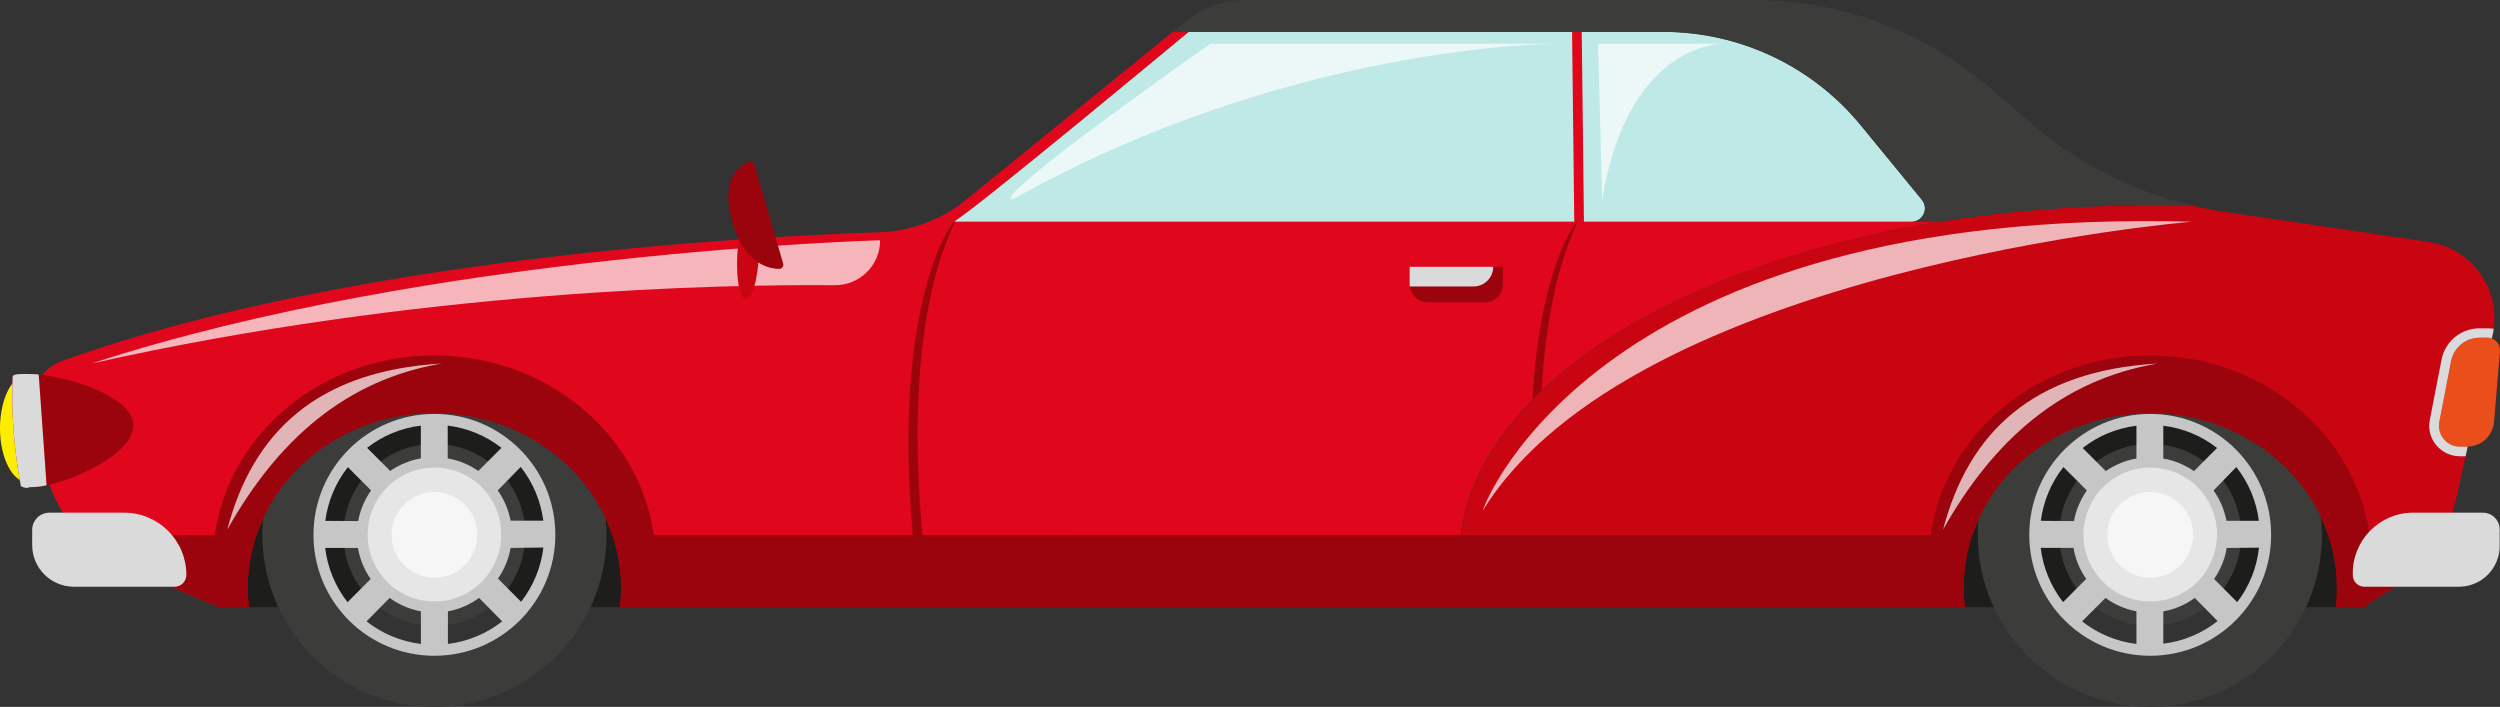 <?xml version="1.0" encoding="UTF-8"?>
<svg id="Layer_2" data-name="Layer 2" xmlns="http://www.w3.org/2000/svg" width="1900" height="537.24" viewBox="0 0 1900 537.24">
  <rect x="0" y="0" width="1900" height="537.24" fill="#333333" stroke="none"/>
  <defs>
    <style>
      .cls-1 {
        fill: #f6f6f6;
      }

      .cls-2 {
        fill: #bfe9e6;
      }

      .cls-3 {
        fill: #e94e1b;
      }

      .cls-4 {
        fill: #9c040d;
      }

      .cls-5 {
        fill: #c90511;
      }

      .cls-6 {
        fill: #e6e6e6;
      }

      .cls-7 {
        fill: #dadada;
      }

      .cls-8 {
        fill: #3c3c3b;
      }

      .cls-9 {
        fill: #fff;
        isolation: isolate;
        opacity: .7;
      }

      .cls-10 {
        fill: #ffed00;
      }

      .cls-11 {
        fill: #c6c6c6;
      }

      .cls-12 {
        fill: #e0071c;
      }

      .cls-13 {
        fill: #1d1d1b;
      }
    </style>
  </defs>
  <g id="Layer_1-2" data-name="Layer 1">
    <g id="_Слой_2" data-name="Слой 2">
      <g id="_Слой_1-2" data-name="Слой 1-2">
        <path class="cls-12" d="M1452.17,168.5h21.55c-130.05,21.09-238.09,67.6-302.01,128.16-2.5,2.2-4.7,4.7-7.05,7.05-35.49,36.05-55.55,76.59-55.55,119.94-.05,12.74,1.66,25.42,5.11,37.68H166.15l-68.73-29.1c-32.26-13.77-55.86-42.31-63.31-76.59-3.47-14.19-6.48-29.26-8.99-42.02-3.39-16.79,6.04-33.52,22.16-39.32,217.56-78.12,518.81-94.41,621.59-97.78,12.74-.43,25.29-3.14,37.07-8.02,9.96-3.93,19.26-9.37,27.57-16.13L891.13,24.36h12.15s-168.49,140.46-178.71,144.24h727.59v-.1Z"/>
        <path class="cls-5" d="M1895.21,250.19c-.15,1.59-.44,3.16-.87,4.7l-.56,2.66-18.33,81.69-1.58,7.51-7.51,33.44c-1.98,9.22-5.28,18.12-9.8,26.4-8.47,16.09-21.01,29.67-36.35,39.42l-24.51,15.32h-681.33c-3.44-12.26-5.16-24.94-5.11-37.68,0-43.09,20.07-83.84,55.55-119.94,2.35-2.35,4.54-4.85,7.05-7.05,63.93-60.56,171.97-107.22,302.01-128.16,52.35-8.35,105.27-12.52,158.28-12.46,12.05,0,23.9,0,35.74,.61,7.76,1.89,15.68,3.37,23.74,4.54l153.84,22.62c32.04,4.63,54.29,34.32,49.73,66.38Z"/>
        <path class="cls-2" d="M1460.29,151.44c3.79,4.18,3.47,10.64-.71,14.42-2.02,1.83-4.69,2.78-7.41,2.63H724.73c9.8-3.83,178.71-144.24,178.71-144.24h360.78c58.17,.06,113.25,26.17,150.11,71.18l45.95,56.01Z"/>
        <path class="cls-4" d="M1856.51,406.53c-8.47,16.09-21.01,29.67-36.35,39.42l-24.51,15.32H166.15l-68.73-29.05c-13.87-5.86-26.35-14.56-36.66-25.53l1795.75-.15Z"/>
        <path class="cls-13" d="M471.99,446.77c0,4.9-.31,9.79-.92,14.65H189.22c-.62-4.86-.92-9.75-.92-14.65,0-73.22,63.52-132.75,141.84-132.75s141.84,59.53,141.84,132.75Z"/>
        <g>
          <circle class="cls-8" cx="330.15" cy="406.48" r="69.13"/>
          <path class="cls-8" d="M330.15,275.72c-72.22,0-130.76,58.54-130.76,130.76s58.54,130.76,130.76,130.76,130.76-58.54,130.76-130.76h0c0-72.22-58.54-130.76-130.76-130.76Zm0,219.55c-49.04,0-88.79-39.75-88.79-88.79s39.75-88.79,88.79-88.79,88.79,39.75,88.79,88.79h0c0,49.04-39.75,88.79-88.79,88.79Z"/>
          <path class="cls-6" d="M278.22,406.48c0,28.68,23.25,51.93,51.93,51.93,28.68,0,51.93-23.25,51.93-51.93s-23.25-51.93-51.93-51.93h0c-28.68,0-51.93,23.25-51.93,51.93Z"/>
          <path class="cls-11" d="M238.24,406.48c0,50.76,41.15,91.91,91.91,91.91s91.91-41.15,91.91-91.91-41.15-91.91-91.91-91.91c-50.76,0-91.91,41.15-91.91,91.91h0Zm49.43,27.52c-3.53-5.37-6.01-11.37-7.3-17.67-.64-3.37-.96-6.79-.97-10.21,.1-9.98,3.06-19.73,8.53-28.08,3.84-5.76,8.81-10.67,14.6-14.45,23.33-15.21,54.56-8.76,69.95,14.45,3.52,5.29,6.02,11.2,7.35,17.41,.73,3.49,1.11,7.05,1.12,10.62,0,9.91-2.86,19.6-8.22,27.93-3.8,5.81-8.73,10.79-14.5,14.65-11.26,7.48-25.05,10.15-38.29,7.4-13.3-2.68-24.94-10.64-32.27-22.06Zm-8.68-93.64c11.82-9.25,25.95-15.09,40.85-16.9v24.92c-8.36,1.46-16.31,4.72-23.28,9.55l-17.56-17.56Zm61.27-16.9c14.9,1.81,29.03,7.65,40.85,16.9l-17.56,17.56c-6.98-4.82-14.92-8.08-23.28-9.55v-24.92Zm55.5,31.4c9.3,11.82,15.22,25.93,17.16,40.85h-24.87c-1.57-8.27-4.9-16.1-9.75-22.98l17.46-17.87Zm17.21,61.27c-1.77,15.03-7.63,29.28-16.95,41.2l-17.56-17.62c4.86-6.97,8.14-14.91,9.6-23.28l24.92-.31Zm-31.3,56.11c-11.92,9.4-26.19,15.33-41.26,17.16v-24.76c8.56-1.59,16.66-5.08,23.69-10.21l17.56,17.82Zm-61.78,17.16c-15.08-1.83-29.37-7.77-41.31-17.16l17.56-17.82c7.05,5.14,15.16,8.63,23.74,10.21v24.76Zm-55.76-31.76c-9.33-11.92-15.21-26.17-17-41.2h24.92c1.43,8.48,4.73,16.54,9.65,23.59l-17.56,17.62Zm-16.9-61.78c1.92-14.92,7.85-29.03,17.16-40.85l17.62,17.72c-4.91,6.96-8.25,14.91-9.8,23.28l-24.97-.15Z"/>
          <circle class="cls-1" cx="330.15" cy="406.48" r="32.58"/>
        </g>
        <path class="cls-4" d="M498.29,427.11c0,11.56-1.37,23.08-4.08,34.31h-23.13c.61-4.86,.92-9.75,.92-14.65,0-73.22-63.52-132.75-141.84-132.75s-141.84,59.28-141.84,132.75c0,4.9,.3,9.79,.92,14.65h-3.06c-5.11,0-12.51,0-20.42-.31-2.68-11.14-4.01-22.55-3.98-34.01,0-86.8,75.26-157.01,168.14-157.01s168.39,70.26,168.39,157.01Z"/>
        <path class="cls-9" d="M335.71,276.28c-94.56,5.51-143.73,52.34-162.98,126.27,38.19-68.11,90.12-113.91,162.98-126.27Z"/>
        <path class="cls-13" d="M1775.99,446.77c0,4.9-.31,9.79-.92,14.65h-281.85c-.62-4.86-.92-9.75-.92-14.65,0-73.22,63.52-132.75,141.84-132.75s141.84,59.53,141.84,132.75Z"/>
        <g>
          <circle class="cls-8" cx="1634.15" cy="406.48" r="69.13"/>
          <path class="cls-8" d="M1633.89,275.72c-72.22,0-130.76,58.54-130.76,130.76s58.54,130.76,130.76,130.76,130.76-58.54,130.76-130.76h0c0-72.22-58.54-130.76-130.76-130.76Zm0,219.55c-49.04,0-88.79-39.75-88.79-88.79s39.75-88.79,88.79-88.79c49.04,0,88.79,39.75,88.79,88.79s-39.75,88.79-88.79,88.79h0Z"/>
          <path class="cls-6" d="M1582.22,406.48c0,28.68,23.25,51.93,51.93,51.93,28.68,0,51.93-23.25,51.93-51.93,0-28.68-23.25-51.93-51.93-51.93-.08,0-.17,0-.25,0-28.58,.14-51.67,23.35-51.67,51.93Z"/>
          <path class="cls-11" d="M1542.24,406.48c0,50.76,41.15,91.91,91.91,91.91s91.91-41.15,91.91-91.91-41.15-91.91-91.91-91.91-91.91,41.15-91.91,91.91Zm49.43,27.52c-3.53-5.37-6.01-11.37-7.3-17.67-.64-3.37-.96-6.79-.97-10.21,.11-9.98,3.06-19.73,8.53-28.08,3.84-5.76,8.81-10.67,14.6-14.45,23.33-15.21,54.56-8.76,69.95,14.45,3.52,5.29,6.02,11.2,7.35,17.41,.73,3.49,1.11,7.05,1.12,10.62-.02,9.91-2.89,19.61-8.27,27.93-3.8,5.81-8.73,10.79-14.5,14.65-11.26,7.48-25.05,10.15-38.29,7.4-13.26-2.7-24.87-10.66-32.17-22.06h-.05Zm-8.83-93.54c11.82-9.25,25.95-15.09,40.85-16.9v24.92c-8.36,1.46-16.31,4.72-23.28,9.55l-17.56-17.56Zm61.27-16.9c14.9,1.81,29.03,7.65,40.85,16.9l-17.56,17.56c-6.98-4.82-14.92-8.08-23.28-9.55v-24.92Zm55.5,31.4c9.3,11.82,15.22,25.93,17.16,40.85h-24.66c-1.57-8.31-4.92-16.18-9.8-23.08l17.31-17.77Zm17.21,61.27c-1.61,15.06-7.33,29.39-16.54,41.41l-17.56-17.62c4.9-7.06,8.18-15.11,9.6-23.59l24.51-.2Zm-31.45,55.81c-11.92,9.4-26.19,15.33-41.26,17.16v-24.56c8.65-1.55,16.84-5.04,23.95-10.21l17.31,17.62Zm-61.68,17.36c-15.08-1.83-29.37-7.77-41.31-17.16l17.82-17.82c6.97,5.1,15,8.59,23.49,10.21v24.76Zm-55.76-31.81c-9.33-11.92-15.21-26.17-17-41.2h24.92c1.43,8.48,4.73,16.54,9.65,23.59l-17.56,17.62Zm-16.9-61.78c1.92-14.92,7.85-29.03,17.16-40.85l17.82,17.77c-4.91,6.96-8.25,14.91-9.8,23.28l-25.17-.2Z"/>
          <circle class="cls-1" cx="1634.15" cy="406.48" r="32.58"/>
        </g>
        <path class="cls-4" d="M1802.39,427.11c0,11.56-1.37,23.08-4.08,34.31h-23.13c.61-4.86,.92-9.75,.92-14.65,0-73.22-63.52-132.75-141.84-132.75s-141.84,59.28-141.84,132.75c0,4.9,.3,9.79,.92,14.65h-3.06c-5.11,0-12.51,0-20.42-.31-2.68-11.14-4.01-22.55-3.98-34.01,0-86.8,75.26-157.01,168.14-157.01s168.39,70.26,168.39,157.01Z"/>
        <path class="cls-9" d="M1639.71,276.28c-94.56,5.51-143.68,52.34-162.98,126.27,38.19-68.11,90.12-113.91,162.98-126.27Z"/>
        <rect class="cls-12" x="1195.64" y="24.32" width="7.35" height="149.19" transform="translate(-1.06 13.82) rotate(-.66)"/>
        <path class="cls-4" d="M701.14,444.67c-1.84-.01-3.39-1.39-3.63-3.22-25.84-204.85,26.81-274.9,28.44-273.68s-46.57,71.48-21.14,272.76c.24,2-1.17,3.82-3.17,4.08l-.51,.05Z"/>
        <path class="cls-4" d="M1199.28,167.73c-1.17-.87-29.36,36.46-34.62,135.97,2.3-2.35,4.6-4.75,7.05-7.05,4.95-92.42,28.7-128.16,27.57-128.92Z"/>
        <path class="cls-8" d="M1632.05,156.14c-53.01-.06-105.94,4.11-158.28,12.46h-21.55c5.63,.33,10.46-3.97,10.79-9.6,.16-2.79-.82-5.52-2.72-7.56l-45.95-56.16c-36.87-44.98-91.95-71.08-150.11-71.13h-372.73l10.67-8.63C914.52,5.46,929.98-.02,945.92,0h386.72c65.78-.06,129.39,23.49,179.27,66.38l31.5,27.11c35.71,30.8,78.38,52.44,124.33,63.06-11.79-.26-23.64-.41-35.69-.41Z"/>
        <path class="cls-4" d="M1142.19,216.18c.08,7.42-5.86,13.5-13.27,13.58-.05,0-.1,0-.15,0h-43.71c-7.59,0-13.73-6.15-13.73-13.73h0v-13.28h70.87v13.43Z"/>
        <path class="cls-7" d="M1134.84,202.76c0,8.26-6.7,14.96-14.96,14.96h-48.56v-14.96h63.52Z"/>
        <ellipse class="cls-10" cx="21.5" cy="325.5" rx="21.5" ry="41.2"/>
        <path class="cls-4" d="M101.35,323.36c0,20.42-40.85,40.23-65.97,45.44-3.63,.88-7.35,1.34-11.08,1.38-4.39,0-2.4,1.84-8.42-.61-5.25-27.41-7.35-55.34-6.28-83.23,0-2.81,10.21-2.04,14.71-2.04,1.71-.05,3.42,.09,5.11,.41,23.84,2.04,71.94,16.54,71.94,38.65Z"/>
        <path class="cls-7" d="M35.38,368.8c-3.63,.88-7.35,1.34-11.08,1.38-4.39,0-2.4,1.84-8.42-.61-5.25-27.41-7.35-55.34-6.28-83.23,0-2.81,10.21-2.04,14.71-2.04,1.71-.05,3.42,.09,5.11,.41l5.97,84.09Z"/>
        <path class="cls-7" d="M141.64,436.96c0,4.91-3.97,8.91-8.88,8.94H56.16c-17.51,0-31.71-14.2-31.71-31.71v-11.44c0-7.25,5.87-13.12,13.12-13.12h56.78c26.11,0,47.28,21.17,47.28,47.28,0,.02,0,.03,0,.05Z"/>
        <path class="cls-7" d="M1788.14,436.96c-.11,4.8,3.67,8.8,8.48,8.94h72.91c17.1-.42,30.63-14.61,30.23-31.71v-11.44c.17-7.06-5.4-12.93-12.46-13.12h-54.28c-25.37,.58-45.47,21.62-44.89,46.99,0,.11,0,.23,0,.34Z"/>
        <path class="cls-3" d="M1853.85,320.5c-1.66,8.61,3.97,16.94,12.58,18.6,.99,.19,1.99,.29,2.99,.29h5.62c10.58,.05,19.44-8,20.42-18.53l4.49-53.92c.48-5.14-3.3-9.69-8.44-10.17-.28-.03-.57-.04-.86-.04h-6.02c-10.56,0-19.64,7.5-21.65,17.87l-9.14,45.9Z"/>
        <path class="cls-7" d="M1890.51,249.53h-6.02c-14.08-.04-26.21,9.92-28.9,23.74l-8.94,45.95c-1.32,6.75,.46,13.74,4.85,19.05,4.4,5.34,10.95,8.45,17.87,8.48h4.49l1.58-7.35h-6.02c-4.71,.07-9.2-2.04-12.15-5.72-3.05-3.68-4.29-8.53-3.37-13.22l8.94-45.95c2.03-10.38,11.12-17.87,21.7-17.87h6.02c1.1-.02,2.2,.18,3.22,.61l.56-2.66c.43-1.54,.72-3.11,.87-4.7-1.55-.27-3.12-.39-4.7-.36Z"/>
        <path class="cls-9" d="M1181.97,33.24h-262.04s-170.44,119.33-150.27,118.3c210.67-118.3,412.3-118.3,412.3-118.3Z"/>
        <path class="cls-9" d="M1310.18,33.24h-95.63s2.14,76.95,3.06,118.3c20.17-120.91,92.57-118.3,92.57-118.3Z"/>
        <path class="cls-9" d="M668.87,182.59s-340.92,9.19-599.33,93.69c249.83-56.16,479.96-60.25,564.87-59.53,18.84,.2,34.27-14.91,34.46-33.75,0-.14,0-.27,0-.41Z"/>
        <ellipse class="cls-5" cx="568.52" cy="194.58" rx="32.83" ry="8.22" transform="translate(344.55 752.18) rotate(-87.01)"/>
        <path class="cls-4" d="M573.55,125.61c-.62-2.05-2.78-3.21-4.84-2.59-.09,.03-.18,.06-.27,.09-7.51,3.32-21.55,14.14-11.23,47.59,9.19,29.82,27.01,33.6,34.98,33.65,1.72,.01,3.12-1.37,3.14-3.09,0-.3-.04-.6-.12-.89l-21.65-74.75Z"/>
        <path class="cls-9" d="M1126.92,388.05c1.48-6.64,89.2-231.6,538.78-219.55,0,0-424.96,35.18-538.78,219.55Z"/>
      </g>
    </g>
  </g>
</svg>